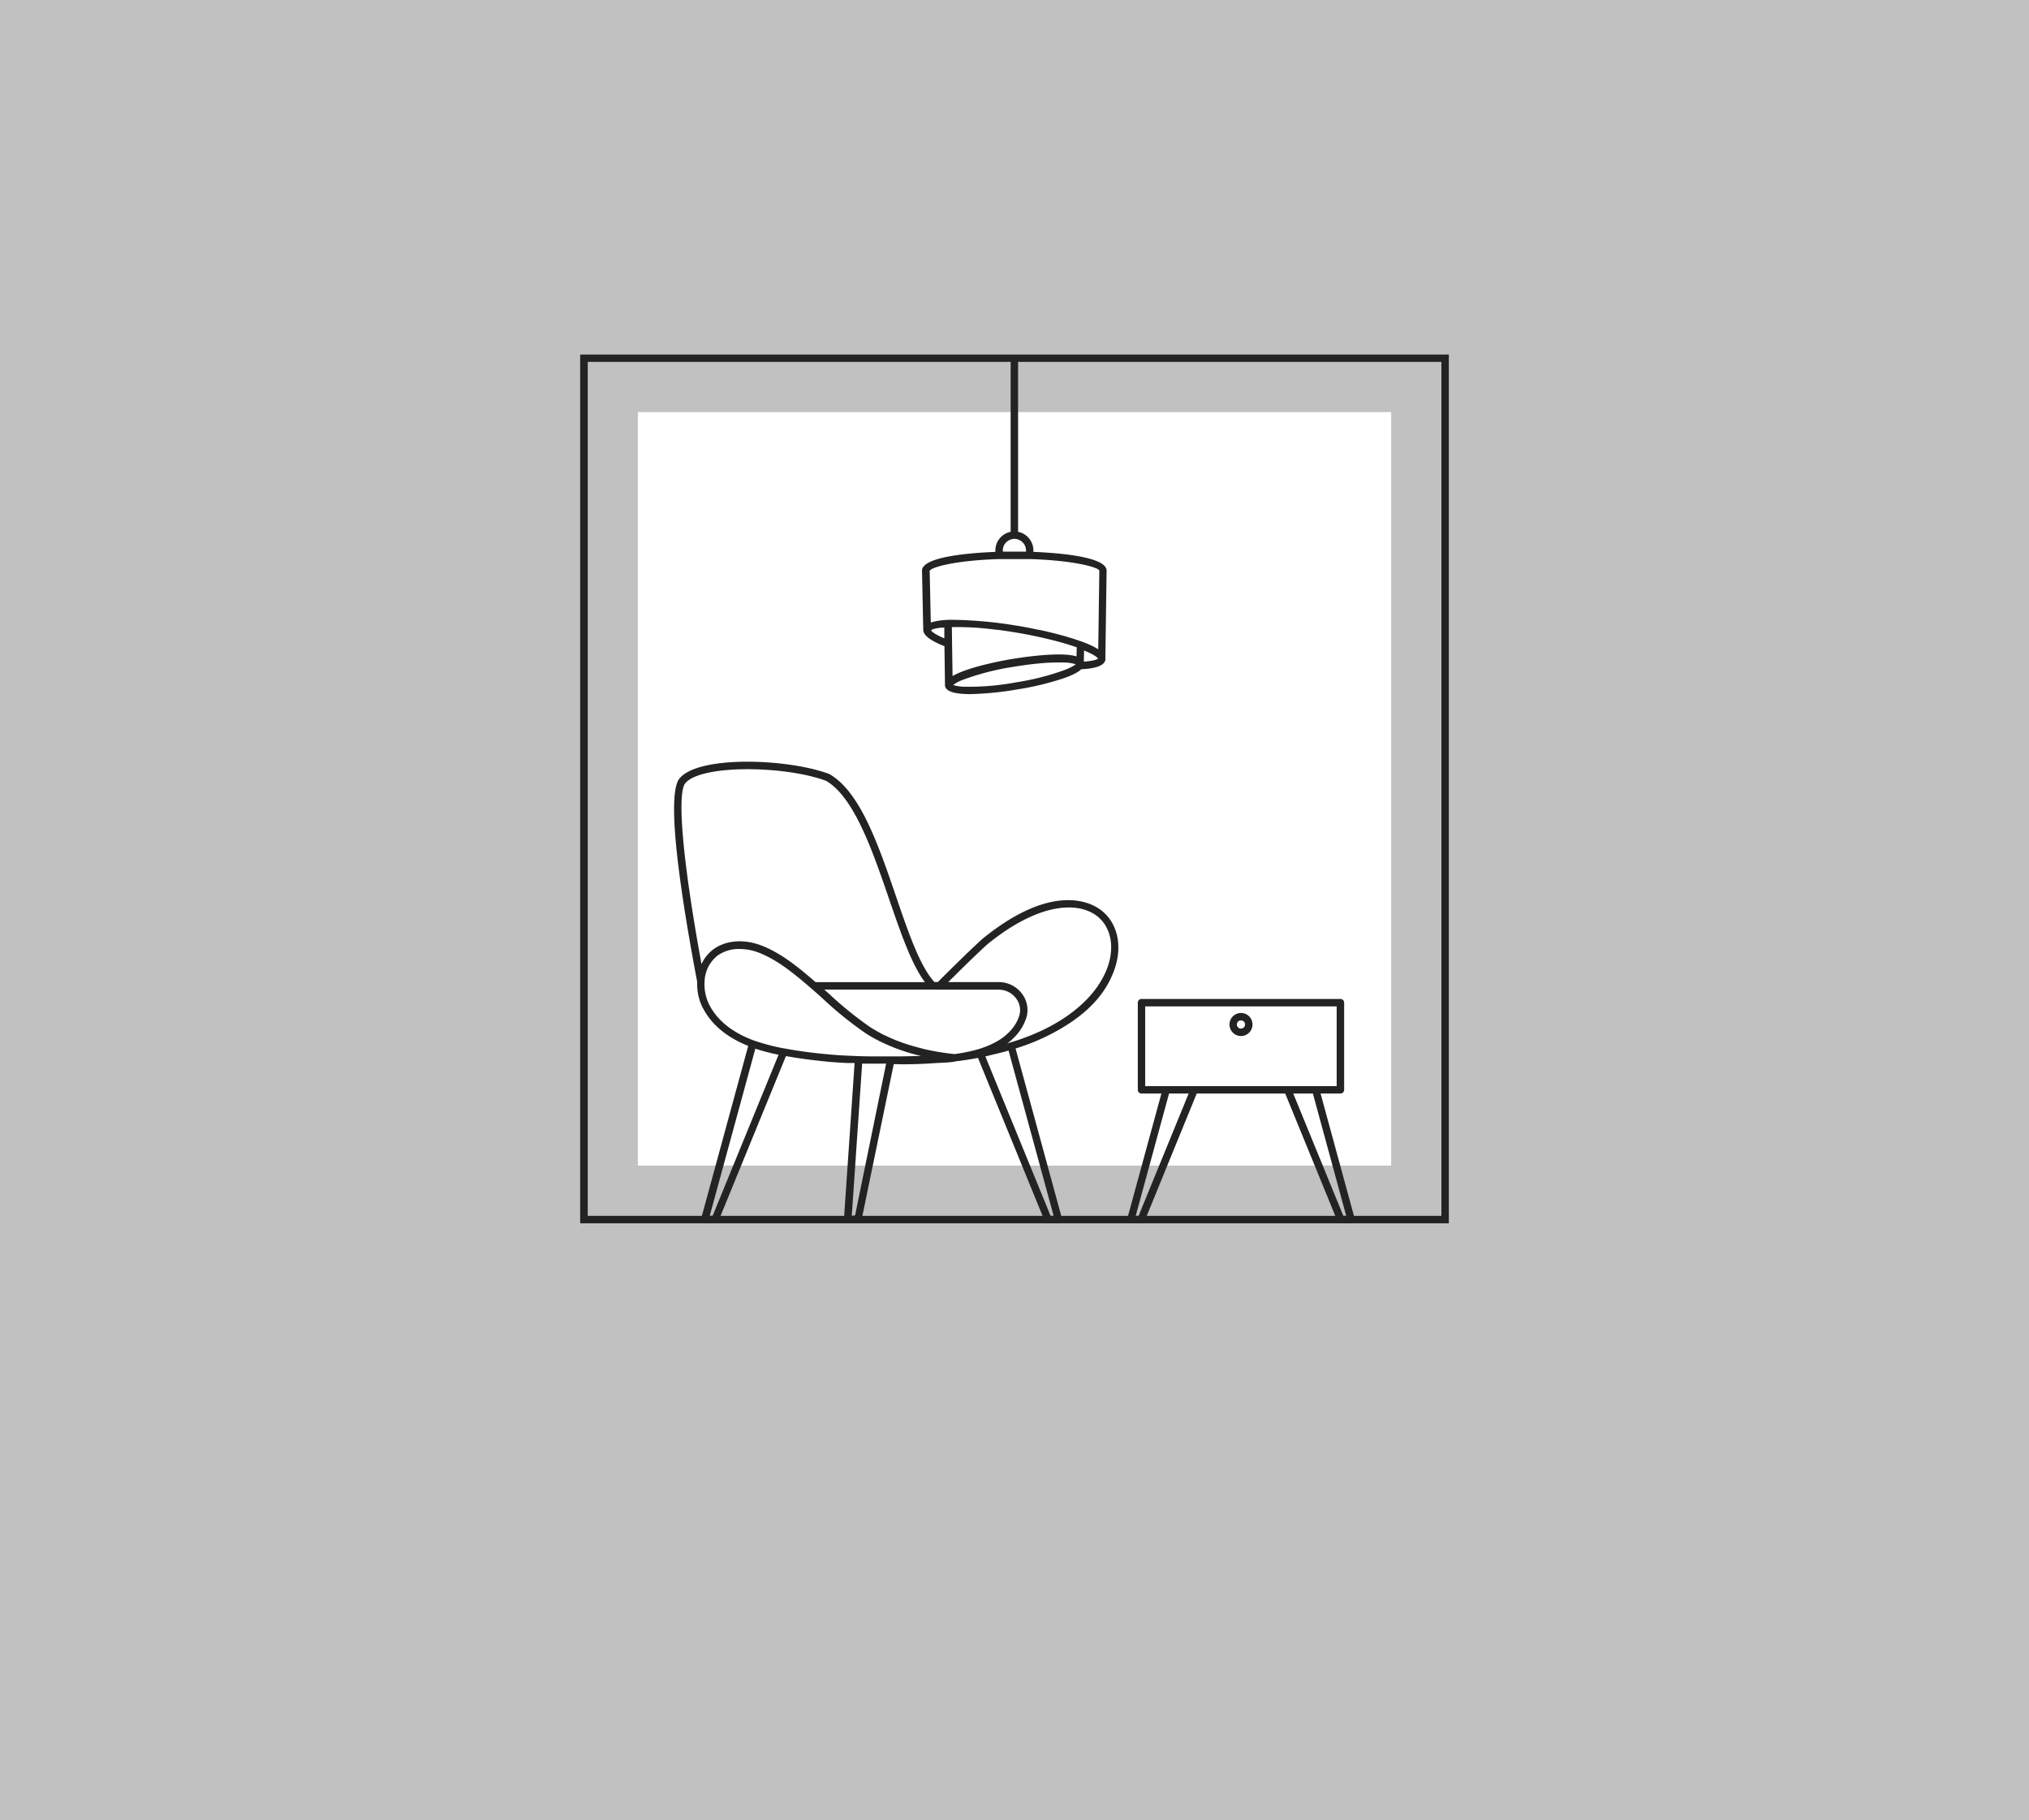 <svg xmlns="http://www.w3.org/2000/svg" viewBox="0 0 669.72 600.65"><defs><style>.cls-1{fill:#c1c1c1;}.cls-2{fill:#fff;}.cls-3{fill:#232323;}</style></defs><title>Maria decor vetor</title><g id="BACKGROUND"><rect class="cls-1" width="669.72" height="600.65"></rect></g><g id="OBJECTS"><rect class="cls-2" x="210.53" y="136" width="248.65" height="248.65" transform="translate(595.19 -74.53) rotate(90)"></rect><path class="cls-3" d="M478.22,403.69H191.5V117H478.22ZM194,401.24H475.77V119.42H194Z"></path><path class="cls-3" d="M335.06,328l-.4.49Z"></path><path class="cls-3" d="M335.22,328.5c-.23.29-.47.58-.73.87C334.75,329.08,335,328.79,335.22,328.5Z"></path><path class="cls-3" d="M363.17,300.17c-3.34-2.45-16-9-39,9.74-5.72,5.28-10.36,9.93-14.46,14l-.16.16h-1.11c-4.71-5-8.58-16.26-12.66-28.19-5.82-17-11.84-34.61-22-40.42a.75.75,0,0,0-.18-.08c-13.41-5-42.83-6.2-49.29,1.48-4.68,5.57.58,39.59,5.83,67.23a17.58,17.58,0,0,0,.29,4c0,.13,0,.26.08.39a15.53,15.53,0,0,0,.45,1.69c0,.14.09.27.14.41a16.22,16.22,0,0,0,.68,1.67h0c.1.21.24.41.35.62,2.82,5.34,7.93,9.55,14.84,12.28l-15.52,56.91a1.21,1.21,0,0,0,.2,1.07,1.26,1.26,0,0,0,1,.48h3.39a1.23,1.23,0,0,0,1.14-.76l22.24-54.34c5.51,1,11,1.59,15.36,2l.31,0,1.46.11.88.05,1,.07,1,.05,1,0,1.16,0,.49,0-3.51,51.43a1.25,1.25,0,0,0,.33.92,1.23,1.23,0,0,0,.9.39h3.39a1.23,1.23,0,0,0,1.2-1L295,351.16c1,0,2,.06,2.93.06,3.91,0,7.68-.17,11.32-.43,2.39-.09,4-.19,5-.33a5.38,5.38,0,0,0,1.22-.22c2.39-.28,4.86-.66,7.34-1.13l22,53.82a1.21,1.21,0,0,0,1.13.76h3.39a1.23,1.23,0,0,0,1-.48,1.24,1.24,0,0,0,.21-1.07L335.21,346a69.6,69.6,0,0,0,16.24-7.33c6.88-4.22,12.45-9.61,15.41-16.3.23-.5.45-1,.64-1.49C370.77,312.61,369.07,304.48,363.17,300.17Zm-16.4,101.07-21.53-52.62c.78-.17,1.57-.39,2.35-.58,1.13-.25,2.23-.52,3.31-.8.66-.17,1.31-.36,2-.54l14.88,54.54Zm-65.62,0L284.57,351l1.71,0h.37l4.6,0h.15l1.09,0-10.26,50.12Zm-46.89,0,15.06-55.17a68.65,68.65,0,0,0,7.66,2l-21.75,53.14Zm12.53-147.4c9.16,0,19.24,1.37,25.89,3.84,9.28,5.4,15.39,23.27,20.78,39,3.79,11,7.39,21.56,11.83,27.43H269.2c-4.84-4.2-11.39-9.8-18.45-12.3-5.67-2-11.43-1.44-15.4,1.56a12.6,12.6,0,0,0-3.8,4.78c-6.16-33.6-8.21-56.29-5.34-59.71C228.89,255.29,237.35,253.84,246.79,253.84Zm62,72.76h20.94a7.09,7.09,0,0,1,5.74,3,6.3,6.3,0,0,1,.91,5.75,13.21,13.21,0,0,1-2.8,4.73,13.46,13.46,0,0,1-1,1c-.33.31-.67.6-1,.89a20,20,0,0,1-2.44,1.65,29.19,29.19,0,0,1-5,2.22l-1.17.38-1.19.33c-1.14.3-2.35.57-3.61.81-1,.18-2,.35-3.11.49h-.07l-.42-.05a84.17,84.17,0,0,1-9.36-1.56l-.53-.14-.95-.25-.84-.23a57.82,57.82,0,0,1-10-3.56l-1.28-.61-.5-.24c-.28-.14-.51-.29-.77-.43-.51-.27-1-.54-1.46-.82l-.48-.28c-.45-.27-.89-.54-1.31-.82A119.39,119.39,0,0,1,273.69,328l-1.61-1.43h36.71Zm35.61,13.22a75,75,0,0,1-9.82,3.87l-1.18.35-.94.28c.29-.21.58-.42.85-.64s.69-.59,1-.9a16.21,16.21,0,0,0,4.38-6.69,8.76,8.76,0,0,0-1.25-8,9.55,9.55,0,0,0-7.73-4H313c3.71-3.7,7.87-7.83,12.8-12.39,17.14-13.95,29.81-14.11,36-9.62,5,3.64,6.34,10.64,3.5,17.83S355.63,334.4,344.4,339.82Zm-86.48,6a68.1,68.1,0,0,1-8-2.1c-.3-.1-.61-.18-.9-.29l-.26-.1c-.38-.13-.76-.29-1.15-.44-4.82-1.94-10.62-5.44-13.64-11.61a15.54,15.54,0,0,1-.61-1.52,1.55,1.55,0,0,1-.08-.23,15.15,15.15,0,0,1-.44-1.67h0a15.34,15.34,0,0,1-.28-4,11.36,11.36,0,0,1,4.23-8.47,12,12,0,0,1,7.28-2.22,17.57,17.57,0,0,1,5.82,1c6.77,2.4,13.24,8,18,12.11,1.36,1.17,2.7,2.36,4,3.56a121.37,121.37,0,0,0,13.64,11c.7.46,1.42.91,2.16,1.34l1.3.72,1.27.66a62.13,62.13,0,0,0,13.77,4.91c-2.4.06-5.05.12-7.81.15h-1c-1.25,0-2.5,0-3.77,0-3.09,0-6.2,0-9.12-.14-2.67-.09-5.19-.22-7.39-.41l-.66-.05-2.27-.21c-3.56-.35-7.62-.84-11.69-1.57l-1.24-.22Z"></path><path class="cls-3" d="M447.15,402.14l-11.26-41.27h6.56a1.23,1.23,0,0,0,1.22-1.23V330.89a1.23,1.23,0,0,0-1.22-1.23H376.79a1.23,1.23,0,0,0-1.23,1.23v28.75a1.23,1.23,0,0,0,1.23,1.23h6.56l-11.26,41.27a1.24,1.24,0,0,0,.2,1.07,1.26,1.26,0,0,0,1,.48h3.39a1.23,1.23,0,0,0,1.14-.76L395,360.87h29.22l17.21,42.06a1.23,1.23,0,0,0,1.13.76H446a1.23,1.23,0,0,0,1-.48A1.24,1.24,0,0,0,447.15,402.14Zm-3.75-.9-16.53-40.37h6.48l11,40.37Zm-68.53,0,11-40.37h6.47l-16.52,40.37Zm19.32-42.82H378V332.11h63.2v26.31h-47Z"></path><path class="cls-3" d="M409.62,334.29a3.8,3.8,0,1,0,3.8,3.8A3.8,3.8,0,0,0,409.62,334.29Zm0,5.14a1.35,1.35,0,1,1,1.34-1.34A1.35,1.35,0,0,1,409.62,339.43Z"></path><path class="cls-3" d="M341.1,182.12c0-.15,0-.3,0-.46a6.29,6.29,0,0,0-5.06-6.16V118.19a1.23,1.23,0,0,0-2.45,0V175.5a6.28,6.28,0,0,0-5.05,6.16c0,.16,0,.31,0,.46-8.92.37-24.21,1.66-24.21,6.2l.41,19.51s0,0,0,0c0,2,2.92,3.82,7,5.41l.18,13s0,0,0,.05,0,.09,0,.14.05.1.06.16a.94.94,0,0,0,.1.23c.74,1.69,4.11,2.24,8.15,2.24a105.18,105.18,0,0,0,15.38-1.52A96,96,0,0,0,351,223.86c3-1.05,4.87-2,5.87-3,4-.2,7.11-.94,7.83-2.64a1.32,1.32,0,0,0,.15-.39s0,0,0,0h0a2,2,0,0,0,0-.48l.41-29C365.31,183.78,350,182.49,341.1,182.12Zm-22.49,44.5a13,13,0,0,1-4-.57h0a13.22,13.22,0,0,1,3.56-1.84,84.8,84.8,0,0,1,16.23-4.14c1.23-.21,2.39-.38,3.52-.54,1.77-.25,3.41-.44,4.92-.58a64.23,64.23,0,0,1,8.24-.31,13,13,0,0,1,4,.57h0a4,4,0,0,1-.64.46,17.6,17.6,0,0,1-2.38,1.17l-.54.22a85,85,0,0,1-16.23,4.13A83.71,83.71,0,0,1,318.61,226.62Zm-4.36-13.72v-1.32l-.07-4.64h1.25l1.3,0h.59l1.47.05.6,0,1.69.1.56,0,1.88.15.55.05,2.13.21.47.05,2.48.3.29,0q2.88.38,6.07.91t6,1.13l.27.05,2.42.53,1.25.3,1.24.29c3.46.86,6.36,1.73,8.71,2.55v0l-.07,3c-4-1.24-12.26-.42-17.42.28-1.73.24-3.12.46-3.88.59l-.12,0c-.73.13-1.91.34-3.37.63-4.73.94-12.29,2.71-16.13,5l-.13-9.13Zm43.57,1.76c2.71,1.11,4.27,2.07,4.6,2.68-.48.44-2.08.81-4.68,1ZM307.31,208l.11-.09.17-.11.27-.12.25-.09.39-.11a2.84,2.84,0,0,1,.34-.08l.52-.1.4-.07.67-.09.45,0,.82-.07h0l0,3.6C309.15,209.56,307.65,208.63,307.31,208Zm54.52,5.87-.79-.44-.36-.18-.56-.27-.43-.2-.55-.24-.46-.2-.62-.24-.19-.08-.25-.1-1-.36-.07,0-.53-.19-.61-.21h0l-.57-.19-.6-.2-.6-.19-.61-.18-.6-.18-.84-.25-.94-.26-.54-.15-.69-.18-.52-.14-.7-.18-.48-.12-.72-.18h0c-.63-.16-1.24-.3-1.85-.44l-.28-.07-.76-.17-.34-.07-.74-.17-.25,0c-1.19-.26-2.3-.49-3.25-.67h0c-2-.39-3.36-.63-3.61-.67l-.1,0-1.16-.18a141.08,141.08,0,0,0-19.32-1.77l-1.19,0c-.41,0-.83,0-1.23,0s-.82.06-1.22.09a18.09,18.09,0,0,0-4.47.81v-.07l-.37-17c.62-1.26,8.55-3.4,22.45-3.87l1.37,0,1.58,0,2.61,0,2.6,0,1.59,0,1.37,0c13.89.47,21.82,2.6,22.43,3.76l-.36,26c-.13-.09-.27-.17-.41-.25ZM331,181.66a3.81,3.81,0,0,1,2.6-3.61,3.62,3.62,0,0,1,1.23-.22,3.52,3.52,0,0,1,1.22.22,3.81,3.81,0,0,1,2.61,3.61,2.45,2.45,0,0,1,0,.38l-2.57,0h-2.45l-2.56,0A2.45,2.45,0,0,1,331,181.66Z"></path></g></svg>